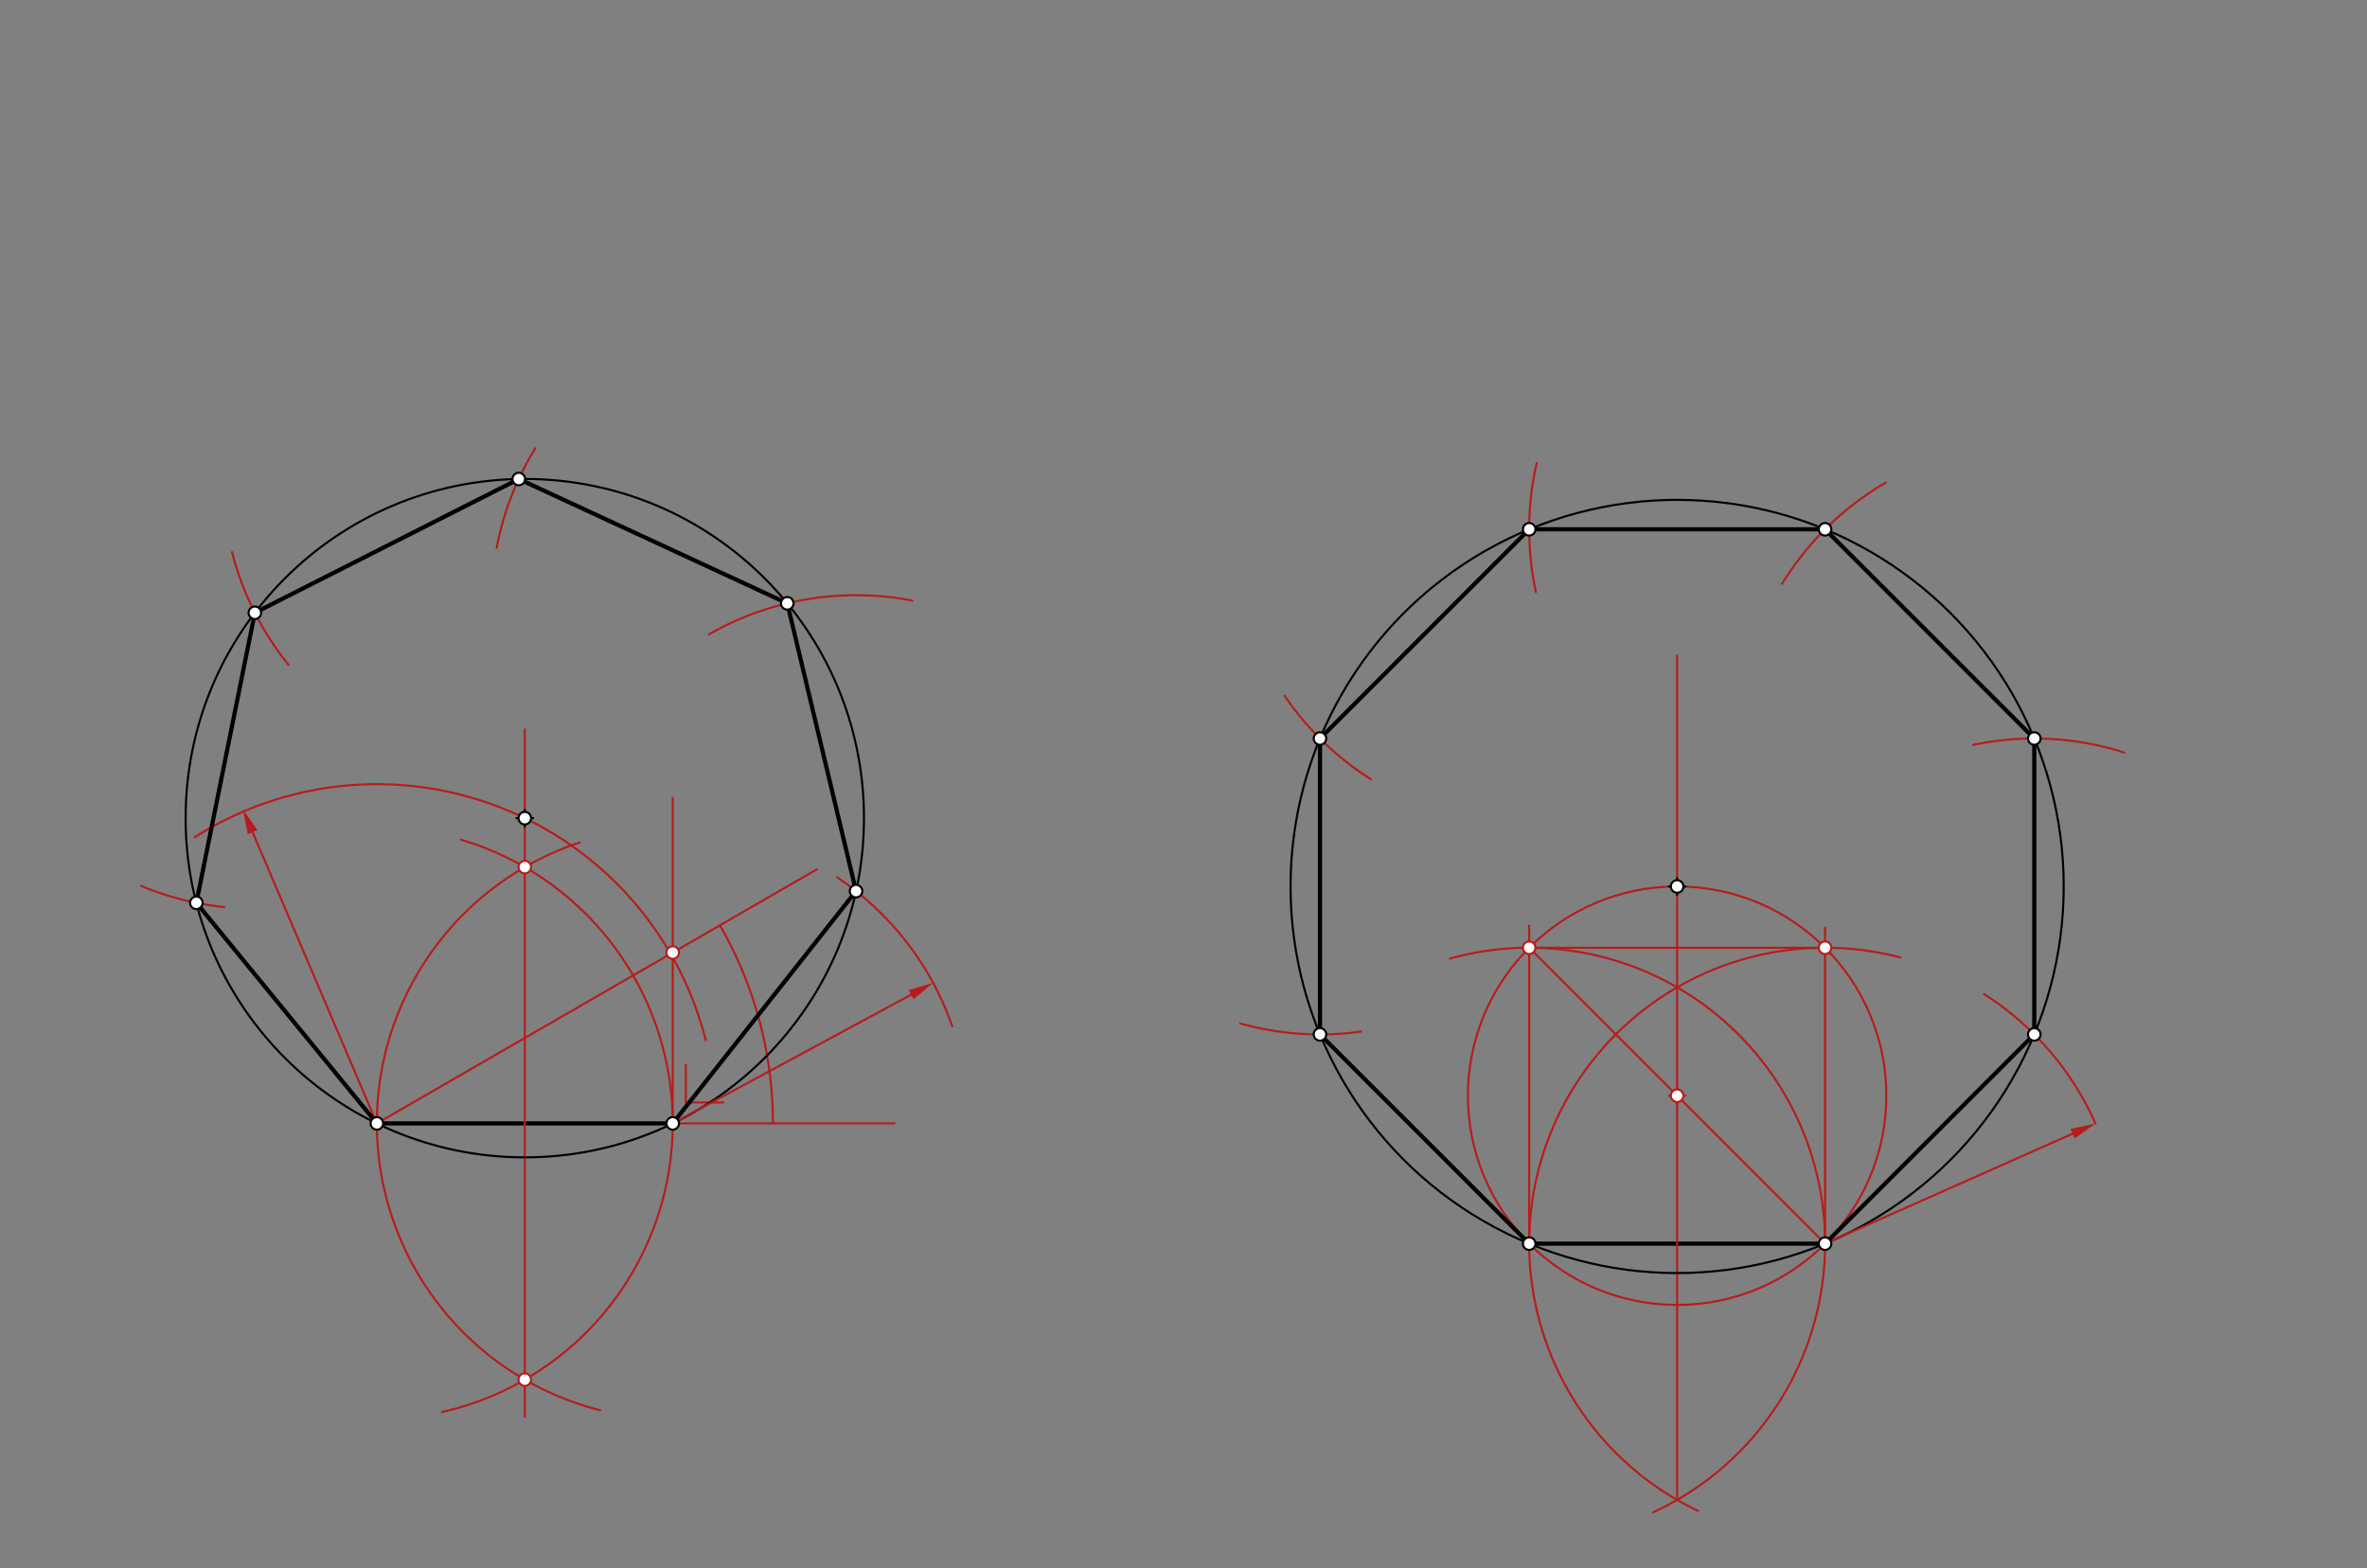 <svg xmlns="http://www.w3.org/2000/svg" class="svg--1it" height="100%" preserveAspectRatio="xMidYMid meet" viewBox="0 0 1133.858 751.181" width="100%"><rect x="0" y="0" width="1133.858" height="751.181" fill="#808080" stroke="none"/><defs><marker id="marker-arrow" markerHeight="16" markerUnits="userSpaceOnUse" markerWidth="24" orient="auto-start-reverse" refX="24" refY="4" viewBox="0 0 24 8"><path d="M 0 0 L 24 4 L 0 8 z" stroke="inherit"></path></marker></defs><g class="aux-layer--1FB"></g><g class="main-layer--3Vd"><g class="element--2qn"><line stroke="#000000" stroke-dasharray="none" stroke-linecap="round" stroke-width="2" x1="180.525" x2="322.257" y1="538.1" y2="538.1"></line></g><g class="element--2qn"><path d="M 211.711 676.359 A 141.732 141.732 0 0 0 220.798 402.21" fill="none" stroke="#B71C1C" stroke-dasharray="none" stroke-linecap="round" stroke-width="1"></path></g><g class="element--2qn"><path d="M 287.469 675.497 A 141.732 141.732 0 0 1 277.632 403.576" fill="none" stroke="#B71C1C" stroke-dasharray="none" stroke-linecap="round" stroke-width="1"></path></g><g class="element--2qn"><line stroke="#B71C1C" stroke-dasharray="none" stroke-linecap="round" stroke-width="1" x1="251.391" x2="251.391" y1="678.733" y2="349.4"></line></g><g class="element--2qn"><line stroke="#B71C1C" stroke-dasharray="none" stroke-linecap="round" stroke-width="1" x1="322.257" x2="428.525" y1="538.1" y2="538.1"></line></g><g class="element--2qn"><line stroke="#B71C1C" stroke-dasharray="none" stroke-linecap="round" stroke-width="1" x1="322.257" x2="322.257" y1="538.1" y2="382.1"></line></g><g class="element--2qn"><line stroke="#B71C1C" stroke-dasharray="none" stroke-linecap="round" stroke-width="1" x1="328.525" x2="346.525" y1="528.1" y2="528.1"></line></g><g class="element--2qn"><line stroke="#B71C1C" stroke-dasharray="none" stroke-linecap="round" stroke-width="1" x1="328.525" x2="328.525" y1="528.1" y2="510.1"></line></g><g class="element--2qn"><line stroke="#B71C1C" stroke-dasharray="none" stroke-linecap="round" stroke-width="1" x1="180.525" x2="391.254" y1="538.1" y2="416.435"></line></g><g class="element--2qn"><path d="M 370.264 538.1 A 189.739 189.739 0 0 0 344.844 443.23" fill="none" stroke="#B71C1C" stroke-dasharray="none" stroke-linecap="round" stroke-width="1"></path></g><g class="element--2qn"><line stroke="#B71C1C" stroke-dasharray="none" stroke-linecap="round" stroke-width="1" x1="180.525" x2="121.008" y1="538.1" y2="398.608"></line><path d="M116.299,387.571 l12,2.5 l0,-5 z" fill="#B71C1C" stroke="#B71C1C" stroke-width="0" transform="rotate(66.894, 116.299, 387.571)"></path></g><g class="element--2qn"><path d="M 93.296 401.026 A 162.475 162.475 0 0 1 338.031 498.225" fill="none" stroke="#B71C1C" stroke-dasharray="none" stroke-linecap="round" stroke-width="1"></path></g><g class="element--2qn"><g class="center--1s5"><line x1="247.391" y1="391.894" x2="255.391" y2="391.894" stroke="#000000" stroke-width="1" stroke-linecap="round"></line><line x1="251.391" y1="387.894" x2="251.391" y2="395.894" stroke="#000000" stroke-width="1" stroke-linecap="round"></line><circle class="hit--230" cx="251.391" cy="391.894" r="4" stroke="none" fill="transparent"></circle></g><circle cx="251.391" cy="391.894" fill="none" r="162.475" stroke="#000000" stroke-dasharray="none" stroke-width="1"></circle></g><g class="element--2qn"><line stroke="#B71C1C" stroke-dasharray="none" stroke-linecap="round" stroke-width="1" x1="322.257" x2="436.419" y1="538.1" y2="476.476"></line><path d="M446.979,470.775 l12,2.5 l0,-5 z" fill="#B71C1C" stroke="#B71C1C" stroke-width="0" transform="rotate(151.64, 446.979, 470.775)"></path></g><g class="element--2qn"><path d="M 401.068 420.299 A 141.732 141.732 0 0 1 456.125 491.544" fill="none" stroke="#B71C1C" stroke-dasharray="none" stroke-linecap="round" stroke-width="1"></path></g><g class="element--2qn"><line stroke="#000000" stroke-dasharray="none" stroke-linecap="round" stroke-width="2" x1="322.257" x2="410.063" y1="538.1" y2="426.843"></line></g><g class="element--2qn"><path d="M 339.53 303.907 A 141.732 141.732 0 0 1 436.991 287.692" fill="none" stroke="#B71C1C" stroke-dasharray="none" stroke-linecap="round" stroke-width="1"></path></g><g class="element--2qn"><line stroke="#000000" stroke-dasharray="none" stroke-linecap="round" stroke-width="2" x1="410.063" x2="377.125" y1="426.843" y2="288.991"></line></g><g class="element--2qn"><path d="M 237.916 262.366 A 141.732 141.732 0 0 1 256.448 214.661" fill="none" stroke="#B71C1C" stroke-dasharray="none" stroke-linecap="round" stroke-width="1"></path></g><g class="element--2qn"><line stroke="#000000" stroke-dasharray="none" stroke-linecap="round" stroke-width="2" x1="377.125" x2="248.509" y1="288.991" y2="229.444"></line></g><g class="element--2qn"><path d="M 111.166 264.446 A 141.732 141.732 0 0 0 138.195 318.433" fill="none" stroke="#B71C1C" stroke-dasharray="none" stroke-linecap="round" stroke-width="1"></path></g><g class="element--2qn"><line stroke="#000000" stroke-dasharray="none" stroke-linecap="round" stroke-width="2" x1="248.509" x2="122.085" y1="229.444" y2="293.516"></line></g><g class="element--2qn"><path d="M 67.587 424.352 A 141.732 141.732 0 0 0 107.446 434.49" fill="none" stroke="#B71C1C" stroke-dasharray="none" stroke-linecap="round" stroke-width="1"></path></g><g class="element--2qn"><line stroke="#000000" stroke-dasharray="none" stroke-linecap="round" stroke-width="2" x1="122.085" x2="94.059" y1="293.516" y2="432.45"></line></g><g class="element--2qn"><line stroke="#000000" stroke-dasharray="none" stroke-linecap="round" stroke-width="2" x1="94.059" x2="180.525" y1="432.45" y2="538.1"></line></g><g class="element--2qn"><line stroke="#000000" stroke-dasharray="none" stroke-linecap="round" stroke-width="2" x1="732.525" x2="874.257" y1="595.7" y2="595.7"></line></g><g class="element--2qn"><path d="M 813.419 723.711 A 141.732 141.732 0 0 1 910.226 458.608" fill="none" stroke="#B71C1C" stroke-dasharray="none" stroke-linecap="round" stroke-width="1"></path></g><g class="element--2qn"><path d="M 791.899 724.397 A 141.732 141.732 0 0 0 694.663 459.118" fill="none" stroke="#B71C1C" stroke-dasharray="none" stroke-linecap="round" stroke-width="1"></path></g><g class="element--2qn"><line stroke="#B71C1C" stroke-dasharray="none" stroke-linecap="round" stroke-width="1" x1="803.391" x2="803.391" y1="718.444" y2="314.021"></line></g><g class="element--2qn"><line stroke="#B71C1C" stroke-dasharray="none" stroke-linecap="round" stroke-width="1" x1="732.525" x2="732.525" y1="595.7" y2="443.339"></line></g><g class="element--2qn"><line stroke="#B71C1C" stroke-dasharray="none" stroke-linecap="round" stroke-width="1" x1="874.257" x2="874.257" y1="595.7" y2="444.339"></line></g><g class="element--2qn"><line stroke="#B71C1C" stroke-dasharray="none" stroke-linecap="round" stroke-width="1" x1="732.525" x2="874.257" y1="453.968" y2="453.968"></line></g><g class="element--2qn"><line stroke="#B71C1C" stroke-dasharray="none" stroke-linecap="round" stroke-width="1" x1="874.257" x2="732.525" y1="595.7" y2="453.968"></line></g><g class="element--2qn"><g class="center--1s5"><line x1="799.391" y1="524.834" x2="807.391" y2="524.834" stroke="#B71C1C" stroke-width="1" stroke-linecap="round"></line><line x1="803.391" y1="520.834" x2="803.391" y2="528.834" stroke="#B71C1C" stroke-width="1" stroke-linecap="round"></line><circle class="hit--230" cx="803.391" cy="524.834" r="4" stroke="none" fill="transparent"></circle></g><circle cx="803.391" cy="524.834" fill="none" r="100.22" stroke="#B71C1C" stroke-dasharray="none" stroke-width="1"></circle></g><g class="element--2qn"><g class="center--1s5"><line x1="799.391" y1="424.614" x2="807.391" y2="424.614" stroke="#000000" stroke-width="1" stroke-linecap="round"></line><line x1="803.391" y1="420.614" x2="803.391" y2="428.614" stroke="#000000" stroke-width="1" stroke-linecap="round"></line><circle class="hit--230" cx="803.391" cy="424.614" r="4" stroke="none" fill="transparent"></circle></g><circle cx="803.391" cy="424.614" fill="none" r="185.182" stroke="#000000" stroke-dasharray="none" stroke-width="1"></circle></g><g class="element--2qn"><line stroke="#B71C1C" stroke-dasharray="none" stroke-linecap="round" stroke-width="1" x1="874.257" x2="992.819" y1="595.7" y2="543.036"></line><path d="M1003.786,538.165 l12,2.5 l0,-5 z" fill="#B71C1C" stroke="#B71C1C" stroke-width="0" transform="rotate(156.05, 1003.786, 538.165)"></path></g><g class="element--2qn"><path d="M 1003.786 538.165 A 141.732 141.732 0 0 0 950.466 476.2" fill="none" stroke="#B71C1C" stroke-dasharray="none" stroke-linecap="round" stroke-width="1"></path></g><g class="element--2qn"><line stroke="#000000" stroke-dasharray="none" stroke-linecap="round" stroke-width="2" x1="874.257" x2="974.477" y1="595.7" y2="495.48"></line></g><g class="element--2qn"><path d="M 945.241 356.796 A 141.732 141.732 0 0 1 1017.619 360.473" fill="none" stroke="#B71C1C" stroke-dasharray="none" stroke-linecap="round" stroke-width="1"></path></g><g class="element--2qn"><line stroke="#000000" stroke-dasharray="none" stroke-linecap="round" stroke-width="2" x1="974.477" x2="974.477" y1="495.48" y2="353.748"></line></g><g class="element--2qn"><path d="M 853.658 279.648 A 141.732 141.732 0 0 1 903.335 231.164" fill="none" stroke="#B71C1C" stroke-dasharray="none" stroke-linecap="round" stroke-width="1"></path></g><g class="element--2qn"><line stroke="#000000" stroke-dasharray="none" stroke-linecap="round" stroke-width="2" x1="974.477" x2="874.257" y1="353.748" y2="253.528"></line></g><g class="element--2qn"><path d="M 735.75 283.59 A 141.732 141.732 0 0 1 736.129 221.768" fill="none" stroke="#B71C1C" stroke-dasharray="none" stroke-linecap="round" stroke-width="1"></path></g><g class="element--2qn"><line stroke="#000000" stroke-dasharray="none" stroke-linecap="round" stroke-width="2" x1="874.257" x2="732.525" y1="253.528" y2="253.528"></line></g><g class="element--2qn"><path d="M 615.394 333.331 A 141.732 141.732 0 0 0 656.782 373.324" fill="none" stroke="#B71C1C" stroke-dasharray="none" stroke-linecap="round" stroke-width="1"></path></g><g class="element--2qn"><line stroke="#000000" stroke-dasharray="none" stroke-linecap="round" stroke-width="2" x1="732.525" x2="632.305" y1="253.528" y2="353.748"></line></g><g class="element--2qn"><path d="M 652.014 494.103 A 141.732 141.732 0 0 1 594.109 490.236" fill="none" stroke="#B71C1C" stroke-dasharray="none" stroke-linecap="round" stroke-width="1"></path></g><g class="element--2qn"><line stroke="#000000" stroke-dasharray="none" stroke-linecap="round" stroke-width="2" x1="632.305" x2="632.305" y1="353.748" y2="495.48"></line></g><g class="element--2qn"><line stroke="#000000" stroke-dasharray="none" stroke-linecap="round" stroke-width="2" x1="632.305" x2="732.525" y1="495.48" y2="595.7"></line></g><g class="element--2qn"><circle cx="180.525" cy="538.1" r="3" stroke="#000000" stroke-width="1" fill="#ffffff"></circle>}</g><g class="element--2qn"><circle cx="322.257" cy="538.1" r="3" stroke="#000000" stroke-width="1" fill="#ffffff"></circle>}</g><g class="element--2qn"><circle cx="251.391" cy="415.356" r="3" stroke="#B71C1C" stroke-width="1" fill="#ffffff"></circle>}</g><g class="element--2qn"><circle cx="251.391" cy="660.844" r="3" stroke="#B71C1C" stroke-width="1" fill="#ffffff"></circle>}</g><g class="element--2qn"><circle cx="322.257" cy="456.271" r="3" stroke="#B71C1C" stroke-width="1" fill="#ffffff"></circle>}</g><g class="element--2qn"><circle cx="251.391" cy="391.894" r="3" stroke="#000000" stroke-width="1" fill="#ffffff"></circle>}</g><g class="element--2qn"><circle cx="410.063" cy="426.843" r="3" stroke="#000000" stroke-width="1" fill="#ffffff"></circle>}</g><g class="element--2qn"><circle cx="377.125" cy="288.991" r="3" stroke="#000000" stroke-width="1" fill="#ffffff"></circle>}</g><g class="element--2qn"><circle cx="248.509" cy="229.444" r="3" stroke="#000000" stroke-width="1" fill="#ffffff"></circle>}</g><g class="element--2qn"><circle cx="122.085" cy="293.516" r="3" stroke="#000000" stroke-width="1" fill="#ffffff"></circle>}</g><g class="element--2qn"><circle cx="94.059" cy="432.45" r="3" stroke="#000000" stroke-width="1" fill="#ffffff"></circle>}</g><g class="element--2qn"><circle cx="732.525" cy="595.7" r="3" stroke="#000000" stroke-width="1" fill="#ffffff"></circle>}</g><g class="element--2qn"><circle cx="874.257" cy="595.7" r="3" stroke="#000000" stroke-width="1" fill="#ffffff"></circle>}</g><g class="element--2qn"><circle cx="732.525" cy="453.968" r="3" stroke="#B71C1C" stroke-width="1" fill="#ffffff"></circle>}</g><g class="element--2qn"><circle cx="874.257" cy="453.968" r="3" stroke="#B71C1C" stroke-width="1" fill="#ffffff"></circle>}</g><g class="element--2qn"><circle cx="803.391" cy="524.834" r="3" stroke="#B71C1C" stroke-width="1" fill="#ffffff"></circle>}</g><g class="element--2qn"><circle cx="803.391" cy="424.614" r="3" stroke="#000000" stroke-width="1" fill="#ffffff"></circle>}</g><g class="element--2qn"><circle cx="974.477" cy="495.48" r="3" stroke="#000000" stroke-width="1" fill="#ffffff"></circle>}</g><g class="element--2qn"><circle cx="974.477" cy="353.748" r="3" stroke="#000000" stroke-width="1" fill="#ffffff"></circle>}</g><g class="element--2qn"><circle cx="874.257" cy="253.528" r="3" stroke="#000000" stroke-width="1" fill="#ffffff"></circle>}</g><g class="element--2qn"><circle cx="732.525" cy="253.528" r="3" stroke="#000000" stroke-width="1" fill="#ffffff"></circle>}</g><g class="element--2qn"><circle cx="632.305" cy="353.748" r="3" stroke="#000000" stroke-width="1" fill="#ffffff"></circle>}</g><g class="element--2qn"><circle cx="632.305" cy="495.48" r="3" stroke="#000000" stroke-width="1" fill="#ffffff"></circle>}</g></g><g class="snaps-layer--2PT"></g><g class="temp-layer--rAP"></g></svg>
